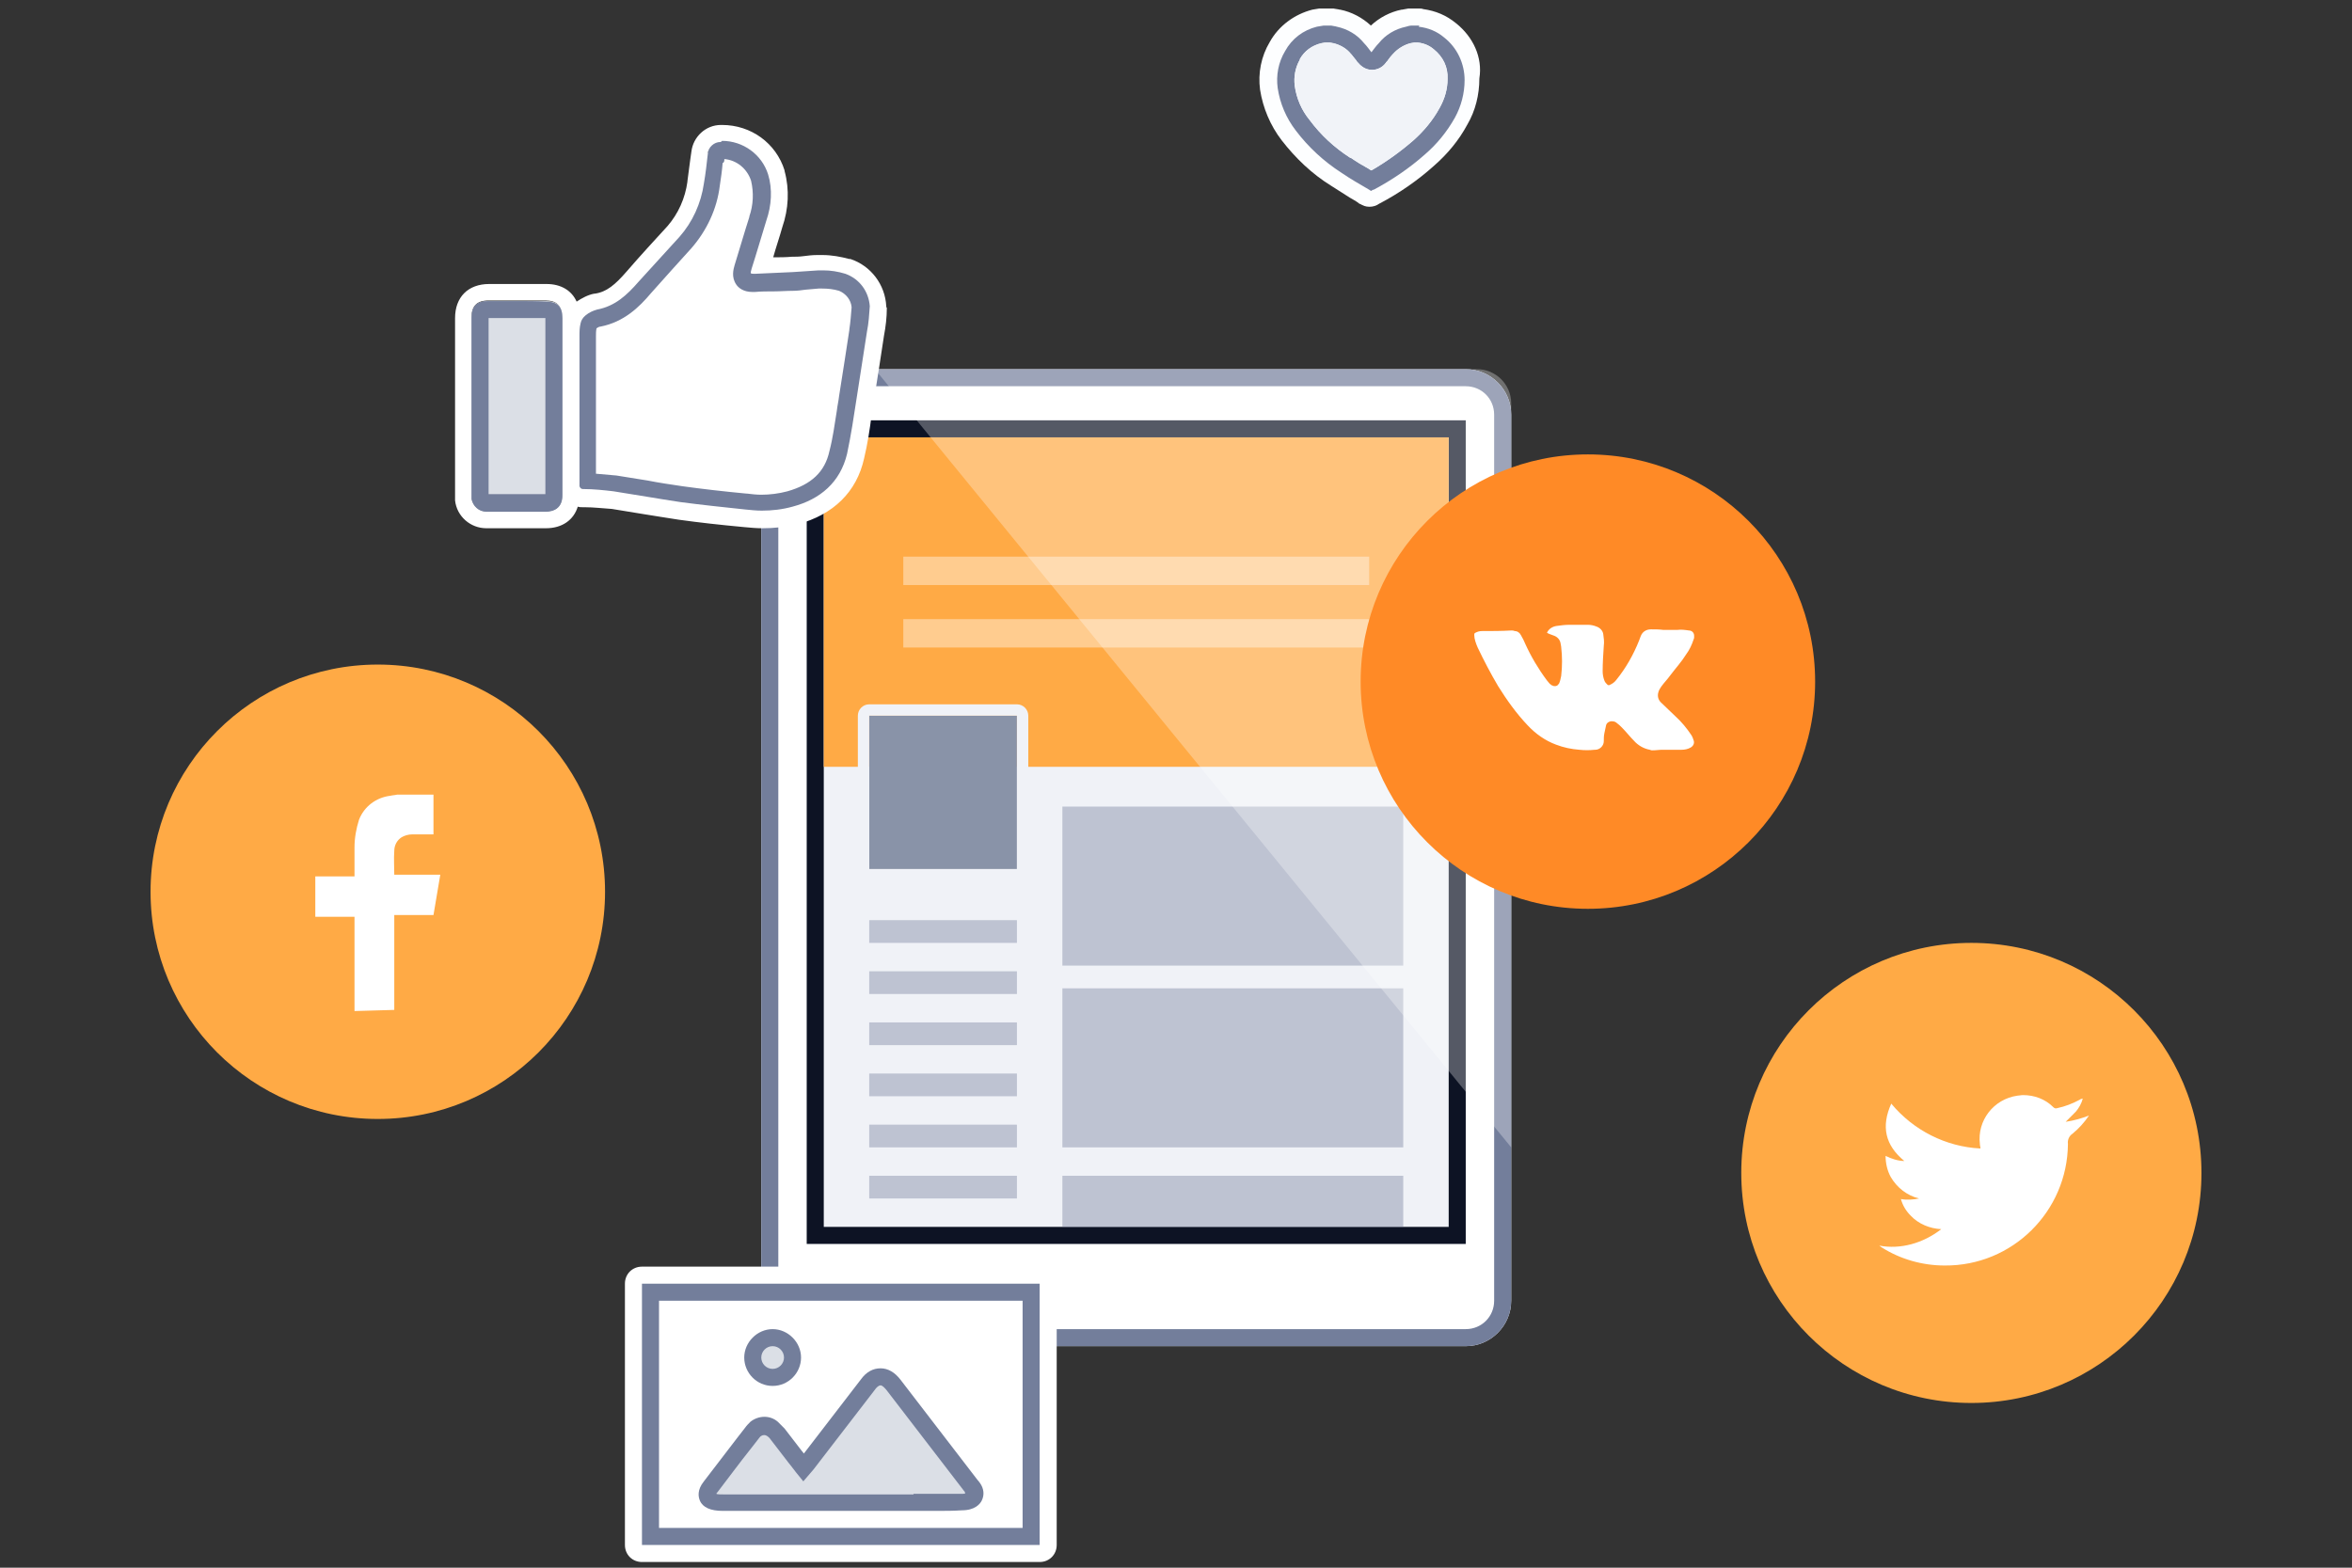 <?xml version="1.0" encoding="utf-8"?>
<!-- Generator: Adobe Illustrator 21.1.0, SVG Export Plug-In . SVG Version: 6.00 Build 0)  -->
<svg version="1.1" id="social-media" xmlns="http://www.w3.org/2000/svg" xmlns:xlink="http://www.w3.org/1999/xlink" x="0px"
	 y="0px" width="414px" height="276px" viewBox="0 0 414 276" style="enable-background:new 0 0 414 276;" xml:space="preserve">
<rect x="0" y="0" width="414" height="276" fill="#333333" stroke="none"/>
<style type="text/css">
	.st0{fill:#FFFFFF;}
	.st1{fill:#737E9B;}
	.st2{fill:#F0F2F7;}
	.st3{fill:#0D1324;}
	.st4{fill:#FFAA45;}
	.st5{fill:#8993A8;}
	.st6{opacity:0.4;fill:#737E9B;enable-background:new    ;}
	.st7{opacity:0.4;fill:#FFFFFF;enable-background:new    ;}
	.st8{opacity:0.3;fill:#FFFFFF;enable-background:new    ;}
	.st9{fill:#DBDFE6;}
	.st10{fill:#FDFEFF;}
	.st11{fill:#F1F3F8;}
	.st12{fill:#FF8A26;}
</style>
<g>
	<g>
		<path class="st0" d="M142,65h116c4.4,0,8,3.6,8,8v156c0,4.4-3.6,8-8,8H142c-4.4,0-8-3.6-8-8V73C134,68.6,137.6,65,142,65z"/>
		<path class="st1" d="M258,68c2.8,0,5,2.2,5,5v156c0,2.8-2.2,5-5,5H142c-2.8,0-5-2.2-5-5V73c0-2.8,2.2-5,5-5H258 M258,65H142
			c-4.4,0-8,3.6-8,8v156c0,4.4,3.6,8,8,8h116c4.4,0,8-3.6,8-8V73C266,68.6,262.4,65,258,65L258,65z"/>
	</g>
	<g>
		<rect x="142" y="74" class="st2" width="116" height="145"/>
		<path class="st3" d="M255,77v139H145V77H255 M258,74H142v145h116V74L258,74z"/>
	</g>
	<g>
		<rect x="145" y="77" class="st4" width="110" height="58"/>
		<g>
			<rect x="153" y="126" class="st5" width="26" height="27"/>
			<path class="st2" d="M179,126v27h-26v-27H179 M179,124h-26c-1.1,0-2,0.9-2,2v27c0,1.1,0.9,2,2,2h26c1.1,0,2-0.9,2-2v-27
				C181,124.9,180.1,124,179,124L179,124z"/>
		</g>
		<rect x="153" y="171" class="st6" width="26" height="4"/>
		<rect id="Rectangle_79_copy_5" x="153" y="162" class="st6" width="26" height="4"/>
		<rect id="Rectangle_79_copy_10" x="159" y="109" class="st7" width="82" height="5"/>
		<rect id="Rectangle_79_copy_11" x="159" y="98" class="st7" width="82" height="5"/>
		<rect id="Rectangle_79_copy_6" x="187" y="142" class="st6" width="60" height="28"/>
		<rect id="Rectangle_79_copy_7" x="187" y="174" class="st6" width="60" height="28"/>
		<rect id="Rectangle_79_copy_8" x="187" y="207" class="st6" width="60" height="9"/>
		<rect id="Rectangle_79_copy" x="153" y="180" class="st6" width="26" height="4"/>
		<rect id="Rectangle_79_copy_2" x="153" y="189" class="st6" width="26" height="4"/>
		<rect id="Rectangle_79_copy_3" x="153" y="198" class="st6" width="26" height="4"/>
		<rect id="Rectangle_79_copy_4" x="153" y="207" class="st6" width="26" height="4"/>
		<path class="st8" d="M260,65H154l112,137V71C266,67.7,263.3,65,260,65"/>
	</g>
</g>
<g>
	<circle class="st4" cx="66.5" cy="157" r="40"/>
	<path class="st0" d="M62.4,178c0-0.1,0-0.3,0-0.4c0-5.3,0-10.6,0-15.8v-0.4h-6.9v-7.1h6.9v-0.5c0-1.5,0-3.1,0-4.6
		c0-1.7,0.3-3.3,0.8-4.9c0.9-2.3,3-3.9,5.5-4.2c0.4-0.1,0.8-0.1,1.2-0.2h6.4c0,0.4,0,0.9,0,1.3c0,1.8,0,3.6,0,5.3v0.4
		c-0.1,0-0.3,0-0.4,0c-1.1,0-2.3,0-3.4,0c-0.6,0-1.3,0.2-1.8,0.5c-0.8,0.5-1.3,1.4-1.3,2.4c-0.1,1.4,0,2.8,0,4.2h8.1
		c-0.4,2.4-0.8,4.7-1.2,7.1h-6.9c0,0.1,0,0.3,0,0.4c0,5.3,0,10.7,0,16c0,0.1,0,0.2,0,0.3L62.4,178L62.4,178z"/>
</g>
<g>
	<path class="st0" d="M183,223h-70c-1.7,0-3,1.3-3,3v46c0,1.7,1.3,3,3,3h70c1.7,0,3-1.3,3-3v-46C186,224.3,184.7,223,183,223z"/>
	<g>
		<path class="st1" d="M180,229v40h-64v-40H180 M183,226h-70v46h70V226L183,226z"/>
		<path class="st9" d="M141.5,258.4c0.2-0.2,0.4-0.4,0.5-0.6c3.6-4.6,7.1-9.2,10.7-13.9c1.5-1.9,3.1-1.9,4.6,0
			c4.5,5.9,9.1,11.8,13.6,17.7c0.1,0.1,0.2,0.3,0.3,0.4c0.9,1.4,0.1,2.4-1.9,2.5c-2.8,0.1-5.6,0-8.4,0h-33.6c-2.7,0-3.5-1.1-2.2-2.8
			c2.4-3.2,4.9-6.3,7.3-9.4c0.2-0.3,0.4-0.5,0.7-0.7c0.8-0.7,2.1-0.7,2.9,0c0.3,0.3,0.6,0.6,0.9,1c1.4,1.8,2.8,3.6,4.1,5.4
			C141.1,258,141.3,258.2,141.5,258.4z"/>
		<path class="st1" d="M165,266c-0.7,0-1.4,0-2.1,0h-2.1h-33.6c-2.1,0-3.5-0.6-4-1.8c-0.3-0.7-0.5-1.9,0.7-3.4
			c2-2.6,3.9-5.1,5.9-7.7l1.4-1.8c0.2-0.3,0.6-0.7,0.9-1c1.4-1.1,3.4-1.2,4.8,0c0.4,0.4,0.8,0.8,1.2,1.2c1,1.3,2,2.6,3,3.9l0.4,0.5
			l10-13c1-1.4,2.2-2,3.5-2l0,0c1.3,0,2.5,0.7,3.5,2c4.5,5.9,9.1,11.8,13.6,17.7l0.1,0.1c0.1,0.1,0.2,0.3,0.3,0.4
			c0.7,1,0.8,2.1,0.3,3.1c-0.3,0.6-1.2,1.7-3.5,1.7C167.8,266,166.4,266,165,266z M160.8,263h2.1c2.1,0,4.2,0,6.3,0
			c0.3,0,0.6,0,0.7-0.1c0,0,0,0,0-0.1c-0.1-0.1-0.1-0.1-0.1-0.2l-0.1-0.1c-4.5-5.9-9.1-11.8-13.6-17.7c-0.4-0.5-0.8-0.9-1.1-0.9l0,0
			c-0.3,0-0.7,0.3-1.1,0.9l-10.7,13.9c-0.2,0.2-0.3,0.4-0.6,0.7l-1.2,1.4l-1.3-1.6c-0.1-0.1-0.2-0.3-0.3-0.4l-1.1-1.4
			c-1-1.3-2-2.6-3-3.9c-0.2-0.3-0.4-0.5-0.7-0.7s-0.7-0.2-1,0c-0.2,0.1-0.3,0.3-0.4,0.4l-1.4,1.8c-2,2.5-3.9,5.1-5.9,7.7
			c-0.1,0.1-0.2,0.2-0.2,0.3c0.2,0.1,0.6,0.1,1.2,0.1h33.5V263z"/>
	</g>
	<g>
		<circle class="st9" cx="136" cy="239" r="3.5"/>
		<path class="st1" d="M136,244c-2.8,0-5-2.3-5-5s2.3-5,5-5s5,2.3,5,5S138.8,244,136,244z M136,237c-1.1,0-2,0.9-2,2s0.9,2,2,2
			s2-0.9,2-2S137.1,237,136,237z"/>
	</g>
</g>
<g>
	<path class="st10" d="M256.3,4.1c-1.7-1.4-3.6-2.2-5.8-2.5c-0.2-0.1-0.5-0.1-0.8-0.1h-1.3c-0.2,0-0.3,0-0.5,0
		c-0.4,0.1-0.7,0.1-1.1,0.2h-0.1c-2,0.4-3.9,1.4-5.4,2.8c-1.5-1.4-3.4-2.4-5.4-2.8h-0.1c-0.3-0.1-0.7-0.1-1.1-0.2
		c-0.2,0-0.3,0-0.5,0h-1.3c-0.2,0-0.3,0-0.5,0h-0.2c-0.4,0.1-0.8,0.1-1.2,0.2c-3.1,0.8-5.9,2.8-7.5,5.7c-1.5,2.5-2.1,5.5-1.7,8.4
		c0.5,3.2,1.8,6.3,3.8,8.9c2.4,3.1,5.3,5.9,8.7,8c1.1,0.7,2.2,1.4,3.3,2.1c0.5,0.3,1.1,0.6,1.6,1l0,0c0.1,0.1,0.1,0.1,0.2,0.1
		c0.5,0.3,1,0.5,1.6,0.5h0.1c0.6,0,1.2-0.2,1.6-0.5c0.1,0,0.1-0.1,0.2-0.1l0,0c3.4-1.8,6.6-4,9.5-6.6c2.4-2.1,4.4-4.5,5.9-7.3
		c1.4-2.4,2.1-5.2,2.1-8.1C261,10.1,259.3,6.5,256.3,4.1z"/>
	<path class="st1" d="M249.4,7.5c0.1,0,0.2,0,0.2,0c1,0.1,2,0.5,2.8,1.2l0,0c1.6,1.3,2.5,3.1,2.4,5.2c0,1.8-0.5,3.5-1.4,5.1
		c-1.2,2.2-2.8,4.1-4.6,5.7c-2.3,2-4.8,3.8-7.4,5.3c-0.2-0.1-0.4-0.2-0.5-0.3c-1.1-0.6-2.1-1.2-3.1-1.9c0,0,0,0-0.1,0
		c-2.8-1.8-5.2-4-7.2-6.7c-1.4-1.7-2.3-3.8-2.6-6c-0.2-1.6,0.1-3.2,0.9-4.6c0,0,0,0,0-0.1c0.8-1.4,2.1-2.4,3.8-2.8
		c0.2,0,0.4-0.1,0.7-0.1l0,0h0.8c0.2,0,0.4,0.1,0.6,0.1c1.2,0.3,2.3,0.9,3.1,1.9c0,0,0,0,0.1,0.1c0.2,0.3,0.5,0.6,0.8,1
		c0.1,0.2,0.2,0.3,0.4,0.5c0.6,0.7,1.4,1.2,2.4,1.2l0,0c0.9,0,1.8-0.4,2.4-1.2c0.1-0.2,0.3-0.3,0.4-0.5c0.3-0.4,0.5-0.7,0.8-1
		c0,0,0,0,0.1-0.1c0.8-0.9,1.9-1.6,3.1-1.9c0.2,0,0.4-0.1,0.6-0.1L249.4,7.5 M249.8,4.5h-1.3c-0.3,0-0.7,0.1-1,0.2
		c-1.9,0.4-3.6,1.4-4.8,2.9c-0.5,0.5-0.9,1.1-1.3,1.6c-0.4-0.5-0.8-1.1-1.3-1.6c-1.2-1.5-2.9-2.5-4.8-2.9c-0.3-0.1-0.6-0.1-1-0.2
		H233c-0.4,0.1-0.8,0.1-1.2,0.2c-2.4,0.6-4.4,2.1-5.6,4.3c-1.2,2-1.6,4.3-1.3,6.5c0.4,2.7,1.5,5.3,3.2,7.5c2.2,2.9,4.9,5.4,8,7.4
		c1.6,1.1,3.2,2,4.9,3c0.1,0.1,0.2,0.1,0.3,0.2h0.1c0.1-0.1,0.2-0.2,0.4-0.2c3.2-1.7,6.3-3.8,9-6.2c2.1-1.8,3.9-4,5.3-6.5
		c1.1-2,1.7-4.3,1.7-6.6c0-2.9-1.3-5.7-3.6-7.5c-1.3-1.1-2.8-1.7-4.5-1.9C249.9,4.5,249.8,4.5,249.8,4.5L249.8,4.5z"/>
	<path class="st11" d="M249.4,7.5c0.1,0,0.2,0,0.2,0c1,0.1,2,0.5,2.8,1.2l0,0c1.6,1.3,2.5,3.1,2.4,5.2c0,1.8-0.5,3.5-1.4,5.1
		c-1.2,2.2-2.8,4.1-4.6,5.7c-2.3,2-4.8,3.8-7.4,5.3c-0.2-0.1-0.4-0.2-0.5-0.3c-1.1-0.6-2.1-1.2-3.1-1.9c0,0,0,0-0.1,0
		c-2.8-1.8-5.2-4-7.2-6.7c-1.4-1.7-2.3-3.8-2.6-6c-0.2-1.6,0.1-3.2,0.9-4.6c0,0,0,0,0-0.1c0.8-1.4,2.1-2.4,3.8-2.8
		c0.2,0,0.4-0.1,0.7-0.1l0,0h0.8c0.2,0,0.4,0.1,0.6,0.1c1.2,0.3,2.3,0.9,3.1,1.9c0,0,0,0,0.1,0.1c0.2,0.3,0.5,0.6,0.8,1
		c0.1,0.2,0.2,0.3,0.4,0.5c0.6,0.7,1.4,1.2,2.4,1.2l0,0c0.9,0,1.8-0.4,2.4-1.2c0.1-0.2,0.3-0.3,0.4-0.5c0.3-0.4,0.5-0.7,0.8-1
		c0,0,0,0,0.1-0.1c0.8-0.9,1.9-1.6,3.1-1.9c0.2,0,0.4-0.1,0.6-0.1L249.4,7.5"/>
</g>
<g>
	<circle id="Ellipse_512_copy_2" class="st4" cx="347" cy="206.5" r="40.5"/>
	<path id="Shape_6_copy_3" class="st0" d="M341.7,216.4c-2-0.1-4-0.9-5.4-2.4c-0.8-0.8-1.4-1.8-1.7-2.9c1.1,0.2,2.2,0.1,3.2-0.1
		c-2.1-0.5-3.9-1.9-5-3.8c-0.6-1.1-0.9-2.4-0.9-3.7c1,0.5,2.2,0.9,3.3,0.9c-3.4-2.8-4.1-6.1-2.3-10.1c3.9,4.7,9.6,7.6,15.7,7.9
		c0-0.3-0.1-0.5-0.1-0.8c-0.5-4.1,2.4-7.9,6.6-8.5c0.3,0,0.6-0.1,1-0.1c2,0,3.9,0.7,5.3,2.1c0.2,0.2,0.4,0.3,0.7,0.2
		c1.4-0.3,2.7-0.8,4-1.5c0.1-0.1,0.2-0.1,0.5-0.2c-0.2,0.9-0.7,1.7-1.2,2.3c-0.6,0.6-1.2,1.2-1.8,1.8c1.4-0.2,2.8-0.6,4.1-1.1
		c-0.8,1.2-1.8,2.3-2.9,3.2c-0.6,0.4-0.9,1.1-0.8,1.8c-0.1,11.9-9.8,21.5-21.7,21.4c-3.9,0-7.8-1.1-11.1-3.2
		c-0.1-0.1-0.2-0.1-0.4-0.3C334.5,220,338.5,218.9,341.7,216.4z"/>
</g>
<g>
	<circle id="Ellipse_512_copy" class="st12" cx="279.5" cy="120" r="40"/>
	<path id="Shape_4_copy_3" class="st0" d="M272.3,111.4c0.3-0.7,1-1.1,1.7-1.2s1.5-0.2,2.2-0.2c1.1,0,2.2,0,3.3,0
		c0.5,0,1,0.1,1.5,0.3c0.6,0.2,1.1,0.7,1.2,1.3c0.1,0.7,0.2,1.4,0.1,2.1c-0.1,1.5-0.2,3-0.2,4.5c0,0.5,0.1,1.1,0.3,1.6
		c0.1,0.3,0.3,0.5,0.5,0.7c0.1,0.1,0.3,0.2,0.4,0.1c0.5-0.2,0.9-0.5,1.2-0.9c1.7-2.1,3-4.4,4-6.9c0.1-0.3,0.2-0.5,0.3-0.8
		c0.3-0.8,1-1.2,1.8-1.2c0.7,0,1.5,0,2.2,0.1c0.8,0,1.6,0,2.4,0c0.7-0.1,1.4,0,2.1,0.1c0.5,0,0.9,0.4,0.9,0.9c0,0.1,0,0.2,0,0.3
		c0,0.1,0,0.2-0.1,0.4c-0.3,0.9-0.7,1.8-1.3,2.6c-0.8,1.3-1.9,2.5-2.8,3.7c-0.5,0.7-1.1,1.3-1.6,2c-0.2,0.3-0.4,0.6-0.5,1
		c-0.2,0.7,0,1.4,0.6,1.9c0.8,0.8,1.6,1.5,2.4,2.3c1.1,1,2,2.1,2.8,3.3c0.2,0.3,0.3,0.6,0.4,0.9c0.2,0.5,0,1-0.5,1.3
		s-1.1,0.4-1.6,0.4c-1.1,0-2.3,0-3.4,0c-0.6,0-1.1,0.1-1.7,0.1c-0.2,0-0.3,0-0.5-0.1c-1.1-0.2-2.1-0.8-2.8-1.6
		c-0.7-0.7-1.4-1.6-2.1-2.3c-0.3-0.3-0.6-0.6-0.9-0.8c-0.2-0.2-0.5-0.3-0.7-0.3c-0.5-0.1-1.1,0.2-1.2,0.7c-0.1,0.4-0.2,0.9-0.3,1.4
		c-0.1,0.5-0.1,0.9-0.1,1.4c0,0.8-0.7,1.5-1.5,1.5c0,0,0,0-0.1,0c-0.9,0.1-1.8,0.1-2.7,0c-1.4-0.1-2.8-0.4-4.1-0.9
		c-1.9-0.7-3.6-1.9-5-3.4c-2-2.1-3.7-4.5-5.2-6.9c-1.3-2.2-2.5-4.5-3.6-6.8c-0.3-0.7-0.6-1.5-0.6-2.2c0-0.2,0-0.3,0.2-0.4
		c0.4-0.2,0.7-0.3,1.2-0.3c1.7,0,3.4,0,5.1-0.1c0.2,0,0.4,0,0.6,0.1c0.5,0,0.9,0.3,1.1,0.7c0.3,0.5,0.6,1.1,0.8,1.6
		c1,2.2,2.3,4.4,3.8,6.4c0.2,0.2,0.3,0.4,0.5,0.6c0.2,0.1,0.3,0.3,0.5,0.3c0.3,0.2,0.8,0.1,1-0.2c0,0,0-0.1,0.1-0.1
		c0.2-0.4,0.3-0.9,0.4-1.4c0.2-1.7,0.2-3.4,0-5.1c0-0.2-0.1-0.4-0.1-0.6c-0.1-0.7-0.6-1.2-1.2-1.4
		C273,111.7,272.6,111.6,272.3,111.4z"/>
</g>
<g>
	<path class="st0" d="M156,53.9c-0.2-3.8-2.7-7.1-6.3-8.3c-0.1,0-0.1,0-0.2,0c-1.5-0.4-3.1-0.7-4.7-0.7c-0.3,0-0.7,0-1,0
		c-0.8,0-1.6,0.1-2.4,0.2c-0.7,0.1-1.4,0.1-2,0.1c-1.1,0.1-2.2,0.1-3.3,0.1l0,0c0.5-1.8,1.1-3.5,1.6-5.3c1.1-3.2,1.3-6.6,0.4-9.9V30
		c-1.5-4.8-5.9-8-11-8c-0.1,0-0.1,0-0.2,0c-2.7,0-4.9,2.1-5.2,4.7c-0.1,0.5-0.1,0.9-0.2,1.4c-0.2,1.3-0.3,2.5-0.5,3.8V32
		c-0.4,2.9-1.6,5.6-3.5,7.8c-2.1,2.3-4.7,5.1-7.2,8c-2,2.3-3.5,3.6-5.6,3.9h-0.1c-1.1,0.2-2.2,0.8-3.1,1.4c-0.9-2-2.8-3.1-5.3-3.1
		c-1.7,0-3.4,0-5,0c-1.7,0-3.4,0-5.1,0c-3.7,0-6,2.3-6,6v15.5c0,5.2,0,10.4,0,15.6c0,0.3,0,0.7,0,1c0.3,2.8,2.7,4.9,5.5,4.9
		c0.2,0,0.3,0,0.5,0h10c2.9,0,4.9-1.5,5.6-3.8c0.3,0.1,0.6,0.1,0.9,0.1c0.1,0,0.2,0,0.3,0c1.6,0,3.2,0.2,4.8,0.3
		c1.8,0.3,3.7,0.6,5.5,0.9c2,0.3,4.2,0.7,6.3,1c3.6,0.5,7.2,0.9,11.5,1.3c1.1,0.1,2.1,0.2,3.2,0.2c2,0,4.1-0.2,6.1-0.7
		c0,0,0,0,0.1,0c6.3-1.7,10.4-5.7,11.7-11.6c0.6-2.5,1-5.1,1.3-7.5c0.1-0.8,0.3-1.7,0.4-2.5c0.7-4.5,1.3-8.2,1.8-11.6
		c0.3-1.6,0.5-3.2,0.5-4.9C156,54.1,156,54,156,53.9z M148.7,48.4c-0.4-0.1-0.7-0.2-1.1-0.3C148,48.2,148.4,48.3,148.7,48.4z
		 M147.3,48.1c-0.2,0-0.5-0.1-0.8-0.1C146.8,48,147.1,48,147.3,48.1z M146.2,47.9c-0.2,0-0.5,0-0.7,0
		C145.7,47.9,145.9,47.9,146.2,47.9z M144,47.8c0.3,0,0.6,0,0.8,0c0.1,0,0.1,0,0.2,0C144.7,47.8,144.3,47.8,144,47.8
		c-0.7,0-1.5,0.1-2.2,0.2C142.5,47.9,143.2,47.9,144,47.8z M132,26.6c0.2,0.2,0.4,0.3,0.6,0.5C132.4,27,132.2,26.8,132,26.6z
		 M132.1,47.8C132.1,47.9,132.1,47.9,132.1,47.8C132.1,47.9,132.1,47.9,132.1,47.8z M132.1,48C132.1,48.1,132.1,48.1,132.1,48
		C132.1,48.1,132.1,48.1,132.1,48z M132.1,48.2L132.1,48.2L132.1,48.2z M132.2,48.4L132.2,48.4L132.2,48.4z M132.1,48.4
		C132.1,48.3,132.1,48.3,132.1,48.4C132.1,48.3,132.1,48.3,132.1,48.4z M132.9,48.4c-0.1,0-0.2,0-0.3,0
		C132.6,48.4,132.8,48.4,132.9,48.4z M132.4,48.4L132.4,48.4L132.4,48.4z M134.6,29.7c0.2,0.4,0.4,0.8,0.5,1.3
		C135,30.5,134.8,30.1,134.6,29.7z M133.6,28.1c-0.2-0.2-0.4-0.4-0.6-0.6C133.2,27.7,133.4,27.9,133.6,28.1z M134.4,29.3
		c-0.2-0.3-0.3-0.5-0.5-0.8C134.1,28.8,134.2,29,134.4,29.3z M127,25c0.2,0,0.5,0,0.7,0.1C127.5,25,127.2,25,127,25L127,25z
		 M131.5,26.3c-0.2-0.1-0.4-0.3-0.7-0.4C131.1,26.1,131.3,26.2,131.5,26.3z M130.4,25.7c-0.2-0.1-0.5-0.2-0.7-0.3
		C129.9,25.5,130.1,25.6,130.4,25.7z M129.1,25.3c-0.2-0.1-0.5-0.1-0.7-0.2C128.6,25.1,128.8,25.2,129.1,25.3z M126.9,25
		c-0.1,0-0.2,0-0.3,0c0.1,0,0.1,0,0.2,0C126.9,25,126.9,25,126.9,25z M126.5,25c-0.1,0-0.1,0-0.2,0.1C126.3,25.1,126.4,25,126.5,25z
		 M126,25.1c-0.1,0-0.1,0.1-0.2,0.1C125.9,25.2,126,25.2,126,25.1z M125.7,25.3c-0.1,0-0.1,0.1-0.2,0.1
		C125.6,25.4,125.6,25.4,125.7,25.3z M125.3,25.6c-0.1,0.1-0.1,0.1-0.2,0.2C125.2,25.7,125.3,25.6,125.3,25.6z M124.6,27
		c0-0.1,0-0.3,0.1-0.4C124.7,26.8,124.6,26.9,124.6,27c-0.2,1.8-0.4,3.6-0.7,5.3C124.2,30.6,124.4,28.8,124.6,27z M125.1,25.9
		c0,0.1-0.1,0.1-0.1,0.2C125,26,125,25.9,125.1,25.9z M124.9,26.2c0,0.1-0.1,0.2-0.1,0.3C124.8,26.4,124.8,26.3,124.9,26.2z
		 M112.5,49.7c2.4-2.7,4.8-5.3,7.2-7.9C117.2,44.4,114.8,47.1,112.5,49.7c-0.5,0.6-1,1.1-1.5,1.6C111.5,50.8,112,50.3,112.5,49.7z
		 M102,59.4c0,4.3,0,8.5,0,12.8l0,0C102,67.9,102,63.6,102,59.4z M96,90H85.9c-0.1,0-0.2,0-0.3,0c-1.3,0-2.4-1-2.6-2.3
		c0-0.2,0-0.4,0-0.6c0-5.2,0-10.5,0-15.7s0-10.3,0-15.5c0-2,0.9-3,3-3c1.7,0,3.4,0,5,0c1.7,0,3.4,0,5,0c2,0,2.9,0.9,2.9,2.9
		c0,9.9,0,19.8,0,29.8c0,0.1,0,0.2,0,0.3c0,0.4,0,0.8,0,1.2C99,89,98,90,96,90z M102.1,86c0-0.1-0.1-0.1-0.1-0.2
		C102,85.9,102.1,85.9,102.1,86z M102.2,86.1L102.2,86.1C102.2,86.1,102.2,86.1,102.2,86.1z M102.3,86.2
		C102.3,86.2,102.4,86.2,102.3,86.2C102.4,86.2,102.4,86.2,102.3,86.2z M102.6,86.3L102.6,86.3L102.6,86.3
		C102.7,86.3,102.7,86.3,102.6,86.3z M133.1,90c-0.6,0-1.2-0.1-1.8-0.2C131.9,89.9,132.5,90,133.1,90z M133.6,90c0.6,0,1.1,0,1.7,0
		c-0.4,0-0.8,0-1.2,0C133.9,90,133.8,90,133.6,90z M137.7,89.7c0.6-0.1,1.2-0.2,1.8-0.4C138.9,89.5,138.3,89.6,137.7,89.7z
		 M135.4,90c0.6,0,1.2-0.1,1.8-0.2C136.6,89.9,136,89.9,135.4,90z"/>
	<path class="st9" d="M83,71.5c0-5.2,0-10.3,0-15.5c0-2,0.9-3,3-3c3.4,0,6.7,0,10.1,0c2,0,2.9,0.9,2.9,2.9c0,10.4,0,20.8,0,31.2
		c0,1.9-1,2.9-3,2.9H85.9c-1.4,0.2-2.7-0.8-2.9-2.3c0-0.2,0-0.4,0-0.6C83,81.9,83,76.7,83,71.5z"/>
	<path class="st1" d="M127.5,28c2.2,0.2,4,1.7,4.7,3.8c0.5,2.1,0.4,4.3-0.3,6.3v0.1c-0.9,2.8-1.7,5.6-2.6,8.5
		c-0.2,0.7-0.6,2.1,0.3,3.4c0.4,0.6,1.3,1.3,2.8,1.3c0.1,0,0.3,0,0.5,0c1.1-0.1,2.2-0.1,3.3-0.1c1.1,0,2.2-0.1,3.4-0.1
		c0.7,0,1.5-0.1,2.2-0.2c0.8-0.1,1.5-0.1,2.3-0.2c0.2,0,0.4,0,0.6,0c1,0,2,0.1,3,0.4c1.2,0.5,2.1,1.6,2.2,2.9
		c-0.1,1.3-0.2,2.6-0.4,3.9v0.1c-0.5,3.4-1.1,7.1-1.8,11.6c-0.1,0.9-0.3,1.7-0.4,2.6c-0.4,2.5-0.7,4.8-1.3,7.1
		c-0.8,3.7-3.2,5.9-7.4,7.1c-1.5,0.4-3.1,0.6-4.6,0.6c-0.8,0-1.7-0.1-2.5-0.2h-0.1c-4.2-0.4-7.7-0.8-11.3-1.3c-2-0.3-4.1-0.6-6.1-1
		c-1.8-0.3-3.7-0.6-5.6-0.9c0,0,0,0-0.1,0c-1.1-0.1-2.3-0.2-3.4-0.3c0-2.7,0-5.3,0-8v-3c0-0.1,0-0.3,0-0.4v-3.1c0-3.2,0-6.4,0-9.6
		v-0.1c0-0.5,0-0.9,0.1-1.4c0.2-0.1,0.4-0.3,0.7-0.3c4.1-0.8,6.8-3.4,8.9-5.9c2.5-2.8,5-5.6,7.1-7.9l0,0c2.7-3.1,4.5-6.9,5-11
		c0.2-1.3,0.4-2.7,0.5-4C127.5,28.6,127.5,28.3,127.5,28 M126.8,25c-1.1,0-2.1,0.9-2.2,2c-0.2,1.8-0.4,3.6-0.7,5.3
		c-0.5,3.5-2,6.8-4.3,9.4c-2.4,2.6-4.8,5.3-7.2,7.9c-2,2.3-4.1,4.3-7.3,4.9c-0.7,0.2-1.4,0.5-2,1c-0.5,0.4-0.8,0.9-0.9,1.4
		c-0.2,0.8-0.2,1.5-0.2,2.3c0,4.3,0,8.5,0,12.8l0,0l0,0l0,0l0,0c0,4.5,0,8.9,0,13.3c0,0.1,0,0.2,0,0.3c0.1,0.3,0.3,0.5,0.6,0.5h0.1
		c1.8,0,3.6,0.2,5.3,0.4c3.9,0.6,7.8,1.3,11.8,1.9c3.8,0.5,7.6,0.9,11.4,1.3c1,0.1,1.9,0.2,2.9,0.2c1.8,0,3.6-0.2,5.4-0.7
		c4.9-1.3,8.4-4.3,9.6-9.3c0.7-3.3,1.2-6.6,1.7-9.9c0.6-3.9,1.2-7.7,1.8-11.6c0.3-1.5,0.4-3,0.5-4.5c-0.2-2.6-1.8-4.8-4.3-5.7
		c-1.3-0.4-2.6-0.6-3.9-0.6c-0.3,0-0.6,0-0.8,0c-1.5,0.1-3,0.2-4.5,0.3c-2.2,0.1-4.4,0.2-6.6,0.3c-0.1,0-0.3,0-0.4,0
		c-0.6,0-0.5-0.1-0.3-0.9c0.9-2.8,1.7-5.6,2.6-8.5c0.9-2.6,1.1-5.5,0.3-8.1c-1.1-3.5-4.4-5.9-8.1-5.9l0,0l0,0
		C126.9,25,126.9,25,126.8,25L126.8,25z"/>
	<path class="st1" d="M91,56c1.6,0,3.3,0,5,0v31H86c0-5.2,0-10.4,0-15.5V56l0,0C87.7,56,89.4,56,91,56 M91,53c-1.7,0-3.4,0-5,0
		c-2.1,0-3,0.9-3,3c0,5.2,0,10.3,0,15.5s0,10.5,0,15.7c0,0.2,0,0.4,0,0.6c0.2,1.3,1.3,2.3,2.6,2.3c0.1,0,0.2,0,0.3,0H96
		c1.9,0,3-1,3-2.9c0-10.4,0-20.8,0-31.2c0-2-0.9-2.9-2.9-2.9C94.4,53,92.7,53,91,53L91,53z"/>
</g>
</svg>
